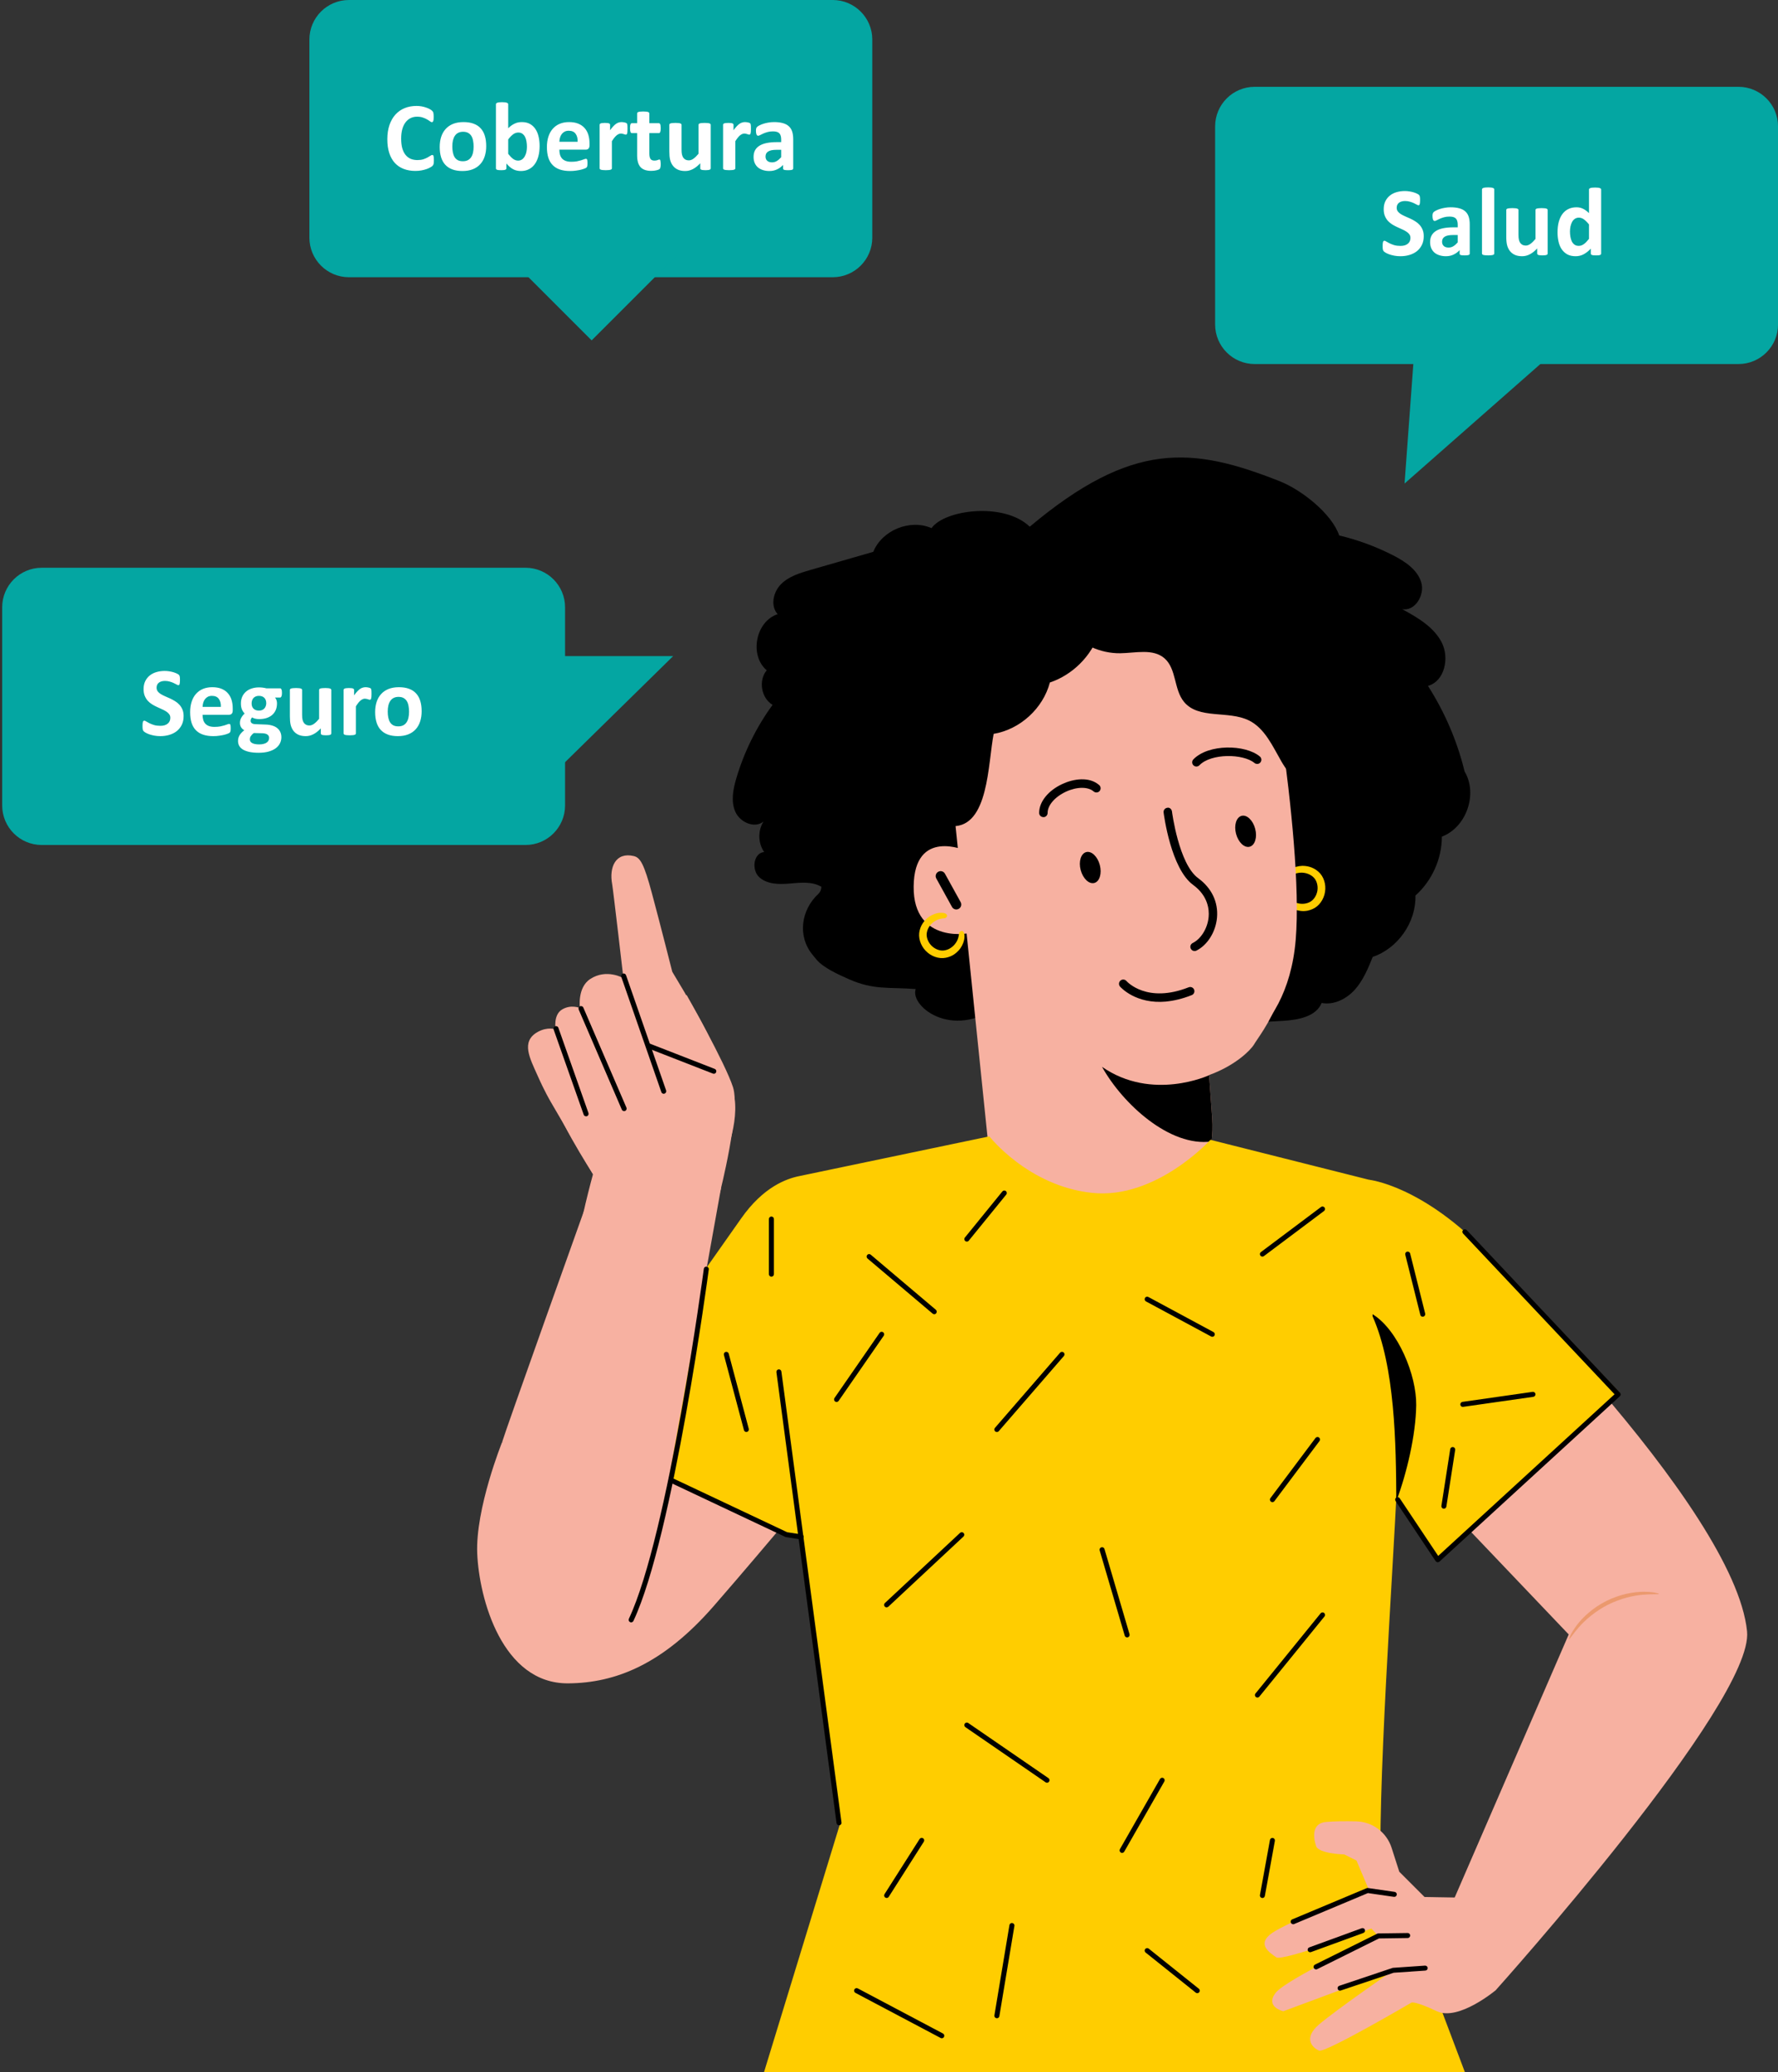 <svg width="357" height="416" viewBox="0 0 357 416" fill="none" xmlns="http://www.w3.org/2000/svg">
<rect x="0" y="0" width="357" height="416" fill="#333333" stroke="none"/>
<path d="M206.777 105.757C201.577 100.738 189.646 102.327 187.041 106.029C182.735 104.138 177.102 106.441 175.341 110.787C171.157 111.994 166.972 113.201 162.777 114.408C160.634 115.022 158.391 115.706 156.822 117.275C155.242 118.855 154.649 121.641 156.138 123.301C151.722 124.76 150.404 131.56 153.945 134.568C152.235 136.62 152.838 140.141 155.122 141.509C151.882 145.955 149.408 150.965 147.849 156.236C147.195 158.449 146.712 160.894 147.657 162.996C148.593 165.098 151.53 166.396 153.301 164.927C152.144 166.758 152.194 169.273 153.432 171.054C151.279 171.245 150.856 174.625 152.436 176.093C154.025 177.562 156.439 177.572 158.592 177.381C160.745 177.19 163.069 176.928 164.93 178.035C164.889 178.689 164.668 179.121 164.316 179.453C160.815 182.703 160.101 187.964 163.129 191.656C163.411 191.998 163.672 192.319 163.904 192.601C165.272 194.291 168.471 195.71 170.452 196.585C175.492 198.808 178.369 198.134 183.862 198.566C182.604 202.178 191.96 209.37 201.566 201.061C222.108 205.155 236.785 206.262 257.689 204.944C260.666 204.753 264.227 204.119 265.374 201.353C267.829 201.836 270.374 200.538 272.044 198.677C273.713 196.806 274.689 194.432 275.625 192.108C280.695 190.388 284.346 185.147 284.205 179.785C287.525 176.828 289.507 172.412 289.507 167.965C294.426 166.104 296.77 159.415 294.074 154.888C292.595 148.802 290.09 142.978 286.72 137.706C290.09 136.741 291.076 132.053 289.457 128.934C287.837 125.826 284.598 123.965 281.52 122.285C284.115 122.798 286.137 119.438 285.362 116.903C284.588 114.368 282.153 112.749 279.799 111.531C276.349 109.751 272.677 108.403 268.895 107.498C267.386 103.081 261.3 98.333 256.954 96.613C239.431 89.692 227.389 88.435 206.777 105.727" fill="black"/>
<path d="M258.151 180.328C258.151 180.328 258.202 180.61 258.514 181.002C258.815 181.395 259.389 181.878 260.234 182.189C261.069 182.481 262.225 182.592 263.352 182.089C264.489 181.606 265.374 180.379 265.585 179.001C265.807 177.622 265.354 176.194 264.418 175.379C263.503 174.544 262.376 174.303 261.481 174.313C260.576 174.343 259.882 174.635 259.479 174.906C259.067 175.178 258.906 175.419 258.926 175.439C258.976 175.55 259.801 174.695 261.481 174.745C262.286 174.776 263.272 175.057 264.036 175.781C264.801 176.486 265.173 177.703 264.992 178.91C264.801 180.117 264.066 181.153 263.121 181.586C262.175 182.049 261.149 181.998 260.375 181.777C258.765 181.304 258.252 180.238 258.161 180.318L258.151 180.328Z" fill="#FFCD00"/>
<path d="M262.638 182.812C261.551 183.043 260.606 182.812 260.073 182.631C259.278 182.339 258.574 181.846 258.131 181.283C257.93 181.031 257.608 180.548 257.678 180.216L257.729 179.995L257.94 179.834H258.161C258.393 179.834 258.523 179.975 258.664 180.146C258.916 180.428 259.439 181.011 260.485 181.313C260.877 181.424 261.893 181.625 262.899 181.142C263.714 180.77 264.348 179.854 264.519 178.818C264.68 177.782 264.368 176.716 263.714 176.112C262.909 175.338 261.873 175.217 261.461 175.197C260.384 175.167 259.7 175.559 259.378 175.74C259.197 175.841 259.026 175.941 258.805 175.881L258.604 175.82L258.543 175.71L258.433 175.609L258.453 175.378C258.483 175.036 258.946 174.684 259.207 174.503C259.791 174.1 260.616 173.859 261.461 173.829C262.185 173.819 263.553 173.949 264.73 175.016C265.776 175.931 266.299 177.52 266.048 179.07C265.806 180.609 264.821 181.967 263.533 182.51C263.231 182.641 262.929 182.741 262.638 182.802V182.812Z" fill="#FFCD00"/>
<path d="M257.307 147.33C255.577 134.866 246.131 120.129 233.747 122.382L195.531 135.158C191.769 135.842 189.164 139.293 189.526 143.095L198.298 228.46C199.565 240.823 210.58 249.857 222.954 248.68C235.196 247.523 244.27 236.8 243.395 224.537C242.962 218.441 242.61 213.592 242.62 213.622C242.62 213.622 258.413 209.77 260.164 188.645C261.029 178.142 259.228 161.162 257.307 147.32V147.33Z" fill="#F7B1A1"/>
<path d="M194.123 170.852C193.831 170.711 183.57 166.174 183.45 177.974C183.329 189.774 195.209 187.46 195.229 187.118C195.249 186.776 194.123 170.842 194.123 170.842V170.852Z" fill="#F7B1A1"/>
<path d="M193.086 187.412C193.086 187.412 193.207 187.674 193.176 188.167C193.146 188.66 192.965 189.384 192.442 190.128C191.919 190.843 191.044 191.597 189.827 191.828C188.609 192.08 187.191 191.577 186.235 190.571C185.27 189.565 184.827 188.126 185.129 186.929C185.411 185.722 186.195 184.877 186.929 184.384C187.694 183.891 188.418 183.741 188.911 183.73C189.404 183.73 189.666 183.821 189.666 183.851C189.686 183.972 188.519 183.741 187.171 184.736C186.527 185.219 185.873 186.014 185.662 187.05C185.431 188.066 185.823 189.283 186.658 190.159C187.503 191.034 188.69 191.466 189.726 191.285C190.762 191.124 191.587 190.501 192.1 189.877C193.146 188.569 192.965 187.402 193.086 187.422V187.412Z" fill="#FFCD00"/>
<path d="M190.823 192.007C191.849 191.575 192.493 190.85 192.825 190.398C193.308 189.704 193.609 188.899 193.65 188.185C193.67 187.863 193.66 187.289 193.408 187.058L193.237 186.907H192.966L192.785 187.028C192.593 187.169 192.573 187.35 192.543 187.571C192.493 187.943 192.402 188.718 191.718 189.563C191.467 189.875 190.732 190.629 189.646 190.8C188.761 190.961 187.725 190.569 186.99 189.814C186.266 189.05 185.914 188.004 186.115 187.139C186.336 186.042 187.121 185.348 187.443 185.106C188.318 184.463 189.093 184.402 189.465 184.372C189.676 184.352 189.877 184.342 190.018 184.151L190.149 183.99L190.129 183.859L190.159 183.718L190.008 183.537C189.787 183.276 189.213 183.245 188.892 183.256C188.177 183.256 187.373 183.527 186.658 183.98C186.055 184.382 185.009 185.267 184.646 186.817C184.314 188.165 184.787 189.774 185.874 190.891C186.95 192.017 188.529 192.561 189.908 192.279C190.229 192.219 190.531 192.128 190.803 192.007H190.823Z" fill="#FFCD00"/>
<path d="M251.995 209.361C252.609 208.415 253.544 207.128 254.54 205.367C254.55 205.347 254.571 205.317 254.581 205.297C256.542 201.816 258.735 196.535 259.208 188.558C259.952 175.983 254.802 162.061 252.488 154.607L250.657 149.708C250.657 149.708 246.774 145.885 218.809 153.802C198.237 160.451 224.231 162.866 224.231 162.866C224.231 162.866 212.31 193.054 212.341 183.196C212.341 183.196 201.335 168.046 208.317 193.064C211.304 205.136 201.919 199.523 201.919 199.523C201.919 199.523 208.518 211.825 225.639 216.161C240.417 220.376 250.144 212.338 251.804 209.673" fill="#F7B1A1"/>
<path d="M191.588 182.491C191.87 182.622 192.202 182.622 192.493 182.461C192.976 182.2 193.147 181.596 192.886 181.113L189.737 175.41C189.475 174.927 188.872 174.746 188.389 175.017C187.906 175.279 187.735 175.882 187.997 176.365L191.145 182.069C191.246 182.26 191.407 182.401 191.588 182.491Z" fill="black"/>
<path d="M248.183 167.393C248.635 169.103 249.853 170.27 250.919 169.989C251.975 169.707 252.478 168.097 252.025 166.387C251.573 164.677 250.356 163.51 249.289 163.792C248.233 164.074 247.73 165.683 248.183 167.393Z" fill="black"/>
<path d="M216.988 174.671C217.441 176.381 218.658 177.548 219.724 177.266C220.78 176.984 221.283 175.375 220.831 173.665C220.378 171.955 219.161 170.788 218.094 171.069C217.038 171.351 216.535 172.96 216.988 174.671Z" fill="black"/>
<path d="M252.497 153.361C252.276 153.381 252.055 153.321 251.874 153.17C249.6 151.289 243.172 151.208 240.828 153.633C240.506 153.965 239.963 153.975 239.631 153.653C239.289 153.321 239.289 152.788 239.611 152.456C242.629 149.327 250.033 149.428 252.96 151.872C253.322 152.174 253.372 152.707 253.071 153.069C252.92 153.251 252.709 153.351 252.497 153.371V153.361Z" fill="black"/>
<path d="M209.573 164.045C209.573 164.045 209.523 164.045 209.503 164.045C209.03 164.045 208.648 163.673 208.648 163.2C208.638 160.977 210.469 158.704 213.326 157.386C215.569 156.35 218.687 155.867 220.699 157.607C221.051 157.909 221.092 158.452 220.79 158.804C220.488 159.156 219.945 159.197 219.593 158.895C218.456 157.909 216.223 157.929 214.04 158.935C211.827 159.961 210.338 161.671 210.348 163.2C210.348 163.643 210.016 164.015 209.573 164.055V164.045Z" fill="black"/>
<path d="M239.933 190.931C239.591 190.961 239.259 190.79 239.098 190.458C238.887 190.035 239.058 189.532 239.481 189.321C241.171 188.486 242.488 186.323 242.68 184.07C242.81 182.622 242.569 179.855 239.571 177.662C235.095 174.393 233.696 163.569 233.636 163.116C233.576 162.653 233.908 162.231 234.37 162.171C234.823 162.05 235.256 162.442 235.316 162.905C235.326 163.005 236.684 173.447 240.567 176.294C243.283 178.286 244.631 181.092 244.359 184.221C244.108 187.078 242.448 189.744 240.215 190.85C240.124 190.901 240.014 190.921 239.913 190.931H239.933Z" fill="black"/>
<path d="M234.139 201.078C228.073 201.631 225.045 198.241 224.885 198.06C224.583 197.708 224.623 197.165 224.975 196.863C225.327 196.551 225.86 196.592 226.172 196.944C226.333 197.125 230.317 201.501 238.666 198.211C239.099 198.04 239.592 198.251 239.763 198.684C239.934 199.116 239.722 199.609 239.29 199.78C237.378 200.535 235.658 200.927 234.139 201.068V201.078Z" fill="black"/>
<path d="M243.394 224.551C243.143 220.98 242.911 217.851 242.771 215.86C242.771 215.86 231.363 221.181 221.273 214.18C225.428 221.634 234.904 230.325 243.254 229.158C243.455 227.659 243.505 226.11 243.394 224.541V224.551Z" fill="black"/>
<path d="M265.707 149.445C265.294 146.397 264.107 143.349 261.844 141.257C260.606 140.11 259.077 139.285 257.961 138.018C255.547 135.281 255.567 131.247 254.37 127.807C252.83 123.371 249.018 119.79 244.481 118.532C240.709 117.486 236.564 117.969 232.983 116.4C230.337 115.233 228.225 113.03 225.519 112.024C220.248 110.062 214.514 113.12 209.896 116.349C209.222 120.252 211.888 123.381 214.453 126.399C217.019 129.407 220.962 131.197 224.925 131.147C227.993 131.107 231.514 130.151 233.828 132.173C236.252 134.306 235.679 138.41 237.731 140.905C240.658 144.466 246.604 142.595 250.748 144.627C253.947 146.196 255.506 149.777 257.287 152.865C259.067 155.954 261.985 159.092 265.526 158.67C265.827 155.602 266.119 152.503 265.707 149.455V149.445Z" fill="black"/>
<path d="M220.659 127.212C212.008 124.899 202.904 124.285 194.022 125.412C191.376 125.744 188.579 126.317 186.648 128.168C184.958 129.798 184.204 132.152 183.66 134.435C181.95 141.587 182.634 151.033 183.701 158.306L191.265 165.871C198.528 165.972 198.347 153.347 199.514 147.331C204.826 146.436 209.433 142.221 210.801 137.02C215.348 135.491 219.1 131.759 220.659 127.222V127.212Z" fill="black"/>
<path d="M268.663 237.648L280.544 291.99L314.977 328.134L290.774 383.964L300.391 399.476C300.391 399.476 352.208 341.754 350.789 327.52C348.305 302.693 295.774 250.706 283.954 240.938C279.98 237.648 268.653 237.648 268.653 237.648H268.663Z" fill="#F7B1A1"/>
<path d="M333.075 319.989C333.054 320.13 331.857 319.989 329.956 320.15C328.055 320.301 325.46 320.864 322.864 322.162C320.279 323.48 318.277 325.24 317.03 326.669C315.772 328.107 315.169 329.143 315.048 329.073C314.967 329.033 315.4 327.886 316.587 326.296C317.764 324.717 319.796 322.796 322.502 321.428C325.208 320.07 327.964 319.577 329.936 319.567C331.908 319.557 333.095 319.899 333.075 319.979V319.989Z" fill="#EB996E"/>
<path d="M270.052 246.051C270.052 246.051 280.292 276.33 280.584 293.331C280.725 301.288 277.164 347.038 277.164 371.071L294.124 415.986H153.412L168.823 365.638L156.158 274.63L174.688 252.861L270.052 246.051Z" fill="#FFCD00"/>
<path d="M278.974 248.226C278.974 248.226 275.876 236.848 274.87 236.848L243.042 228.831C243.042 228.831 232.147 240.832 219.301 239.484C206.455 238.136 198.649 228.137 198.649 228.137L160.533 236.104C157.958 236.617 153.27 238.247 148.794 244.644C143.794 251.797 117.458 288.997 117.458 288.997L158.3 308.563L280.594 289.208L278.994 248.226H278.974Z" fill="#FFCD00"/>
<path d="M274.87 236.848C274.87 236.848 285.714 237.954 299.043 252.038C305.964 259.341 325.117 279.52 325.117 279.52L288.872 313.391L274.88 291.803L275.161 254.723L274.88 236.858L274.87 236.848Z" fill="#FFCD00"/>
<path d="M116.613 247.922C115.889 247.338 119.068 235.73 119.068 235.73C119.068 235.73 110.658 222.702 110.437 218.498C110.215 214.293 113.756 205.682 113.756 205.682L137.889 199.797C137.889 199.797 145.645 213.458 147.184 218.286C148.733 223.115 144.528 239.512 144.528 239.512L140.444 247.922C140.444 247.922 128.121 257.166 116.623 247.922H116.613Z" fill="#F7B1A1"/>
<path d="M110.477 221.014C110.477 221.014 109.431 219.294 107.932 215.924C106.403 212.483 104.532 209.114 107.932 207.192C109.934 206.065 111.563 206.649 111.563 206.649C111.563 206.649 111.04 203.752 112.861 202.665C114.682 201.579 116.442 202.374 116.442 202.374C116.442 202.374 115.869 198.289 118.494 196.559C121.784 194.386 125.174 196.378 125.174 196.378C125.174 196.378 123.102 178.502 122.921 177.557C122.257 174.086 123.615 171.008 127.256 171.863C128.594 172.175 129.328 173.513 130.898 179.337C132.467 185.162 134.982 195.091 134.982 195.091C134.982 195.091 139.217 202.082 141.219 205.874C143.221 209.667 147.174 218.298 147.506 220.581C148.361 226.496 144.71 234.323 144.71 234.323L119.058 235.731C119.058 235.731 111.453 222.704 110.467 221.014H110.477Z" fill="#F7B1A1"/>
<path d="M117.831 241.482C117.831 241.482 101.464 287.263 100.82 289.516L133.685 300.27L144.791 238.414L117.831 241.482Z" fill="#F7B1A1"/>
<path d="M100.82 289.516C100.82 289.516 95.438 302.865 95.821 311.898C96.203 320.932 100.82 338.033 114.059 337.952C123.575 337.892 133.101 334.13 143.282 322.461C148.935 315.982 156.077 307.502 156.077 307.502L125.939 293.067L100.82 289.516Z" fill="#F7B1A1"/>
<path d="M264.247 370.556C264.247 370.556 262.567 366.13 266.249 365.778C267.808 365.627 270.122 365.617 272.265 365.657C275.544 365.707 278.421 367.85 279.417 370.968L280.956 375.767L286.036 380.847L297.233 381.038L300.411 399.487C300.411 399.487 292.867 405.845 288.491 403.772C284.115 401.69 283.411 402.042 283.411 402.042C283.411 402.042 266.068 412.202 264.851 411.679C263.624 411.156 261.521 409.285 264.851 406.428C268.181 403.571 279.739 395.574 279.739 395.574L257.668 403.783C257.668 403.783 253.987 402.927 256.089 400.131C258.192 397.324 276.751 388.683 276.751 388.683L275.353 387.174C275.353 387.174 257.487 393.834 256.26 392.958C255.033 392.083 252.156 390.333 255.435 388.06C258.715 385.786 274.82 379.308 274.82 379.308L272.365 373.523L269.911 372.296C269.911 372.296 264.75 372.186 264.237 370.586L264.247 370.556Z" fill="#F7B1A1"/>
<path d="M275.595 263.84V264.252C280.122 274.463 280.303 289.854 280.363 301.382C282.465 295.759 284.276 288.103 284.357 282.098C284.437 276.092 280.705 266.988 275.595 263.84Z" fill="black"/>
<path d="M168.47 366.451C168.219 366.451 168.007 366.27 167.967 366.018L155.896 275.483C155.856 275.211 156.057 274.949 156.328 274.919C156.61 274.879 156.851 275.08 156.892 275.352L168.963 365.887C169.003 366.159 168.802 366.421 168.531 366.451C168.51 366.451 168.49 366.451 168.46 366.451H168.47Z" fill="black"/>
<path d="M288.681 313.635C288.681 313.635 288.641 313.635 288.621 313.635C288.47 313.615 288.349 313.534 288.259 313.414L280.211 301.342C280.06 301.111 280.121 300.799 280.352 300.648C280.583 300.497 280.895 300.558 281.046 300.789L288.772 312.367L324.181 279.915L293.761 247.644C293.57 247.443 293.58 247.121 293.781 246.93C293.983 246.739 294.305 246.749 294.496 246.95L325.268 279.594C325.358 279.694 325.409 279.825 325.409 279.956C325.409 280.086 325.348 280.217 325.248 280.308L289.033 313.504C288.943 313.585 288.822 313.635 288.691 313.635H288.681Z" fill="black"/>
<path d="M126.723 325.709C126.653 325.709 126.583 325.689 126.512 325.659C126.261 325.538 126.15 325.236 126.271 324.985C134.198 308.145 141.249 255.252 141.32 254.719C141.36 254.447 141.611 254.246 141.883 254.286C142.155 254.327 142.356 254.578 142.316 254.85C142.245 255.383 135.173 308.437 127.186 325.417C127.096 325.598 126.914 325.709 126.733 325.709H126.723Z" fill="black"/>
<path d="M160.876 309.058C160.876 309.058 160.825 309.058 160.795 309.058L157.828 308.595C157.828 308.595 157.737 308.575 157.687 308.555L134.711 297.71C134.459 297.59 134.349 297.288 134.469 297.037C134.59 296.785 134.892 296.674 135.143 296.795L158.049 307.609L160.946 308.052C161.218 308.092 161.409 308.353 161.369 308.625C161.328 308.877 161.117 309.048 160.876 309.048V309.058Z" fill="black"/>
<path d="M187.583 263.845C187.473 263.845 187.352 263.805 187.262 263.725L174.184 252.659C173.973 252.478 173.943 252.166 174.124 251.945C174.305 251.734 174.617 251.703 174.828 251.885L187.905 262.95C188.117 263.131 188.147 263.443 187.966 263.664C187.865 263.785 187.724 263.845 187.583 263.845Z" fill="black"/>
<path d="M200.158 287.492C200.037 287.492 199.926 287.452 199.826 287.371C199.615 287.19 199.594 286.869 199.775 286.657L212.853 271.568C213.034 271.357 213.356 271.337 213.567 271.518C213.778 271.699 213.798 272.021 213.617 272.232L200.54 287.321C200.439 287.432 200.299 287.492 200.158 287.492Z" fill="black"/>
<path d="M243.414 268.373C243.333 268.373 243.253 268.353 243.172 268.313L230.095 261.271C229.854 261.141 229.763 260.839 229.894 260.587C230.025 260.336 230.326 260.255 230.578 260.386L243.655 267.428C243.897 267.559 243.987 267.86 243.857 268.112C243.766 268.283 243.595 268.373 243.414 268.373Z" fill="black"/>
<path d="M255.485 301.571C255.384 301.571 255.274 301.541 255.183 301.471C254.962 301.3 254.912 300.988 255.083 300.766L264.136 288.695C264.307 288.474 264.619 288.423 264.84 288.594C265.062 288.765 265.112 289.077 264.941 289.299L255.887 301.37C255.787 301.501 255.636 301.571 255.485 301.571Z" fill="black"/>
<path d="M226.313 328.726C226.091 328.726 225.89 328.585 225.83 328.364L220.8 311.263C220.719 311.001 220.87 310.719 221.142 310.639C221.414 310.558 221.685 310.709 221.766 310.981L226.795 328.082C226.876 328.344 226.725 328.625 226.453 328.706C226.403 328.716 226.363 328.726 226.313 328.726Z" fill="black"/>
<path d="M178.027 322.701C177.896 322.701 177.755 322.651 177.655 322.54C177.464 322.339 177.474 322.017 177.675 321.826L192.764 307.743C192.965 307.552 193.287 307.562 193.478 307.763C193.67 307.964 193.66 308.286 193.458 308.477L178.369 322.56C178.268 322.651 178.148 322.691 178.027 322.691V322.701Z" fill="black"/>
<path d="M253.473 252.276C253.322 252.276 253.172 252.206 253.071 252.075C252.9 251.853 252.95 251.542 253.172 251.371L265.243 242.317C265.464 242.146 265.776 242.196 265.947 242.418C266.118 242.639 266.068 242.951 265.847 243.122L253.775 252.175C253.685 252.246 253.584 252.276 253.473 252.276Z" fill="black"/>
<path d="M285.664 264.35C285.442 264.35 285.231 264.199 285.181 263.967L282.163 251.896C282.092 251.624 282.263 251.353 282.525 251.282C282.797 251.222 283.068 251.383 283.139 251.644L286.157 263.716C286.227 263.987 286.056 264.259 285.794 264.329C285.754 264.329 285.714 264.339 285.674 264.339L285.664 264.35Z" fill="black"/>
<path d="M293.712 282.449C293.46 282.449 293.249 282.268 293.219 282.016C293.178 281.745 293.37 281.483 293.641 281.443L307.725 279.431C308.006 279.391 308.258 279.582 308.298 279.854C308.338 280.125 308.147 280.387 307.875 280.427L293.792 282.439C293.792 282.439 293.742 282.439 293.722 282.439L293.712 282.449Z" fill="black"/>
<path d="M289.919 302.886C289.919 302.886 289.869 302.886 289.838 302.886C289.567 302.846 289.376 302.585 289.416 302.313L291.186 290.936C291.227 290.664 291.478 290.473 291.76 290.513C292.031 290.553 292.223 290.815 292.182 291.087L290.412 302.464C290.372 302.715 290.16 302.886 289.919 302.886Z" fill="black"/>
<path d="M149.86 287.486C149.639 287.486 149.438 287.335 149.377 287.114L145.353 272.025C145.283 271.753 145.444 271.482 145.706 271.411C145.977 271.341 146.249 271.502 146.319 271.763L150.343 286.852C150.413 287.124 150.252 287.396 149.991 287.466C149.951 287.476 149.9 287.486 149.86 287.486Z" fill="black"/>
<path d="M167.968 281.46C167.867 281.46 167.766 281.43 167.686 281.37C167.455 281.209 167.404 280.897 167.555 280.666L176.609 267.588C176.77 267.357 177.082 267.297 177.313 267.458C177.544 267.619 177.595 267.93 177.444 268.162L168.39 281.239C168.29 281.38 168.139 281.46 167.978 281.46H167.968Z" fill="black"/>
<path d="M154.89 256.306C154.608 256.306 154.387 256.085 154.387 255.803V244.737C154.387 244.456 154.608 244.234 154.89 244.234C155.171 244.234 155.393 244.456 155.393 244.737V255.803C155.393 256.085 155.171 256.306 154.89 256.306Z" fill="black"/>
<path d="M194.123 249.263C194.012 249.263 193.901 249.222 193.811 249.152C193.599 248.981 193.559 248.659 193.74 248.448L201.265 239.193C201.436 238.982 201.758 238.942 201.969 239.123C202.18 239.294 202.22 239.616 202.039 239.827L194.515 249.082C194.414 249.202 194.273 249.263 194.123 249.263Z" fill="black"/>
<path d="M210.218 357.902C210.117 357.902 210.017 357.871 209.936 357.811L193.841 346.746C193.609 346.585 193.549 346.273 193.71 346.041C193.871 345.81 194.183 345.75 194.414 345.911L210.509 356.976C210.741 357.137 210.801 357.449 210.64 357.68C210.54 357.821 210.389 357.902 210.228 357.902H210.218Z" fill="black"/>
<path d="M252.468 340.802C252.357 340.802 252.246 340.762 252.156 340.692C251.945 340.521 251.904 340.199 252.086 339.988L265.163 323.892C265.334 323.681 265.656 323.641 265.867 323.822C266.078 323.993 266.119 324.315 265.938 324.526L252.86 340.621C252.76 340.742 252.619 340.802 252.468 340.802Z" fill="black"/>
<path d="M225.307 371.994C225.226 371.994 225.136 371.973 225.055 371.923C224.814 371.782 224.733 371.481 224.864 371.239L232.912 357.156C233.053 356.914 233.354 356.834 233.596 356.965C233.837 357.105 233.918 357.407 233.787 357.649L225.739 371.732C225.649 371.893 225.478 371.984 225.307 371.984V371.994Z" fill="black"/>
<path d="M178.027 381.039C177.937 381.039 177.846 381.009 177.756 380.959C177.524 380.808 177.454 380.496 177.605 380.265L184.646 369.199C184.797 368.968 185.109 368.898 185.34 369.048C185.572 369.199 185.642 369.511 185.491 369.743L178.45 380.808C178.349 380.959 178.188 381.039 178.027 381.039Z" fill="black"/>
<path d="M200.158 405.177C200.158 405.177 200.107 405.177 200.077 405.177C199.806 405.137 199.614 404.876 199.665 404.594L202.683 386.487C202.723 386.215 202.984 386.024 203.266 386.074C203.538 386.115 203.729 386.376 203.679 386.658L200.661 404.765C200.62 405.017 200.409 405.188 200.168 405.188L200.158 405.177Z" fill="black"/>
<path d="M189.092 409.204C189.011 409.204 188.931 409.183 188.86 409.143L171.759 400.09C171.518 399.959 171.417 399.657 171.548 399.406C171.679 399.164 171.98 399.064 172.232 399.194L189.333 408.248C189.575 408.379 189.675 408.681 189.544 408.932C189.454 409.103 189.283 409.204 189.102 409.204H189.092Z" fill="black"/>
<path d="M253.474 381.04C253.474 381.04 253.414 381.04 253.383 381.04C253.112 380.99 252.931 380.728 252.981 380.457L254.993 369.391C255.043 369.12 255.305 368.939 255.576 368.989C255.848 369.039 256.029 369.301 255.979 369.572L253.967 380.638C253.927 380.879 253.715 381.05 253.474 381.05V381.04Z" fill="black"/>
<path d="M240.396 400.151C240.285 400.151 240.174 400.111 240.084 400.04L230.024 391.993C229.803 391.822 229.773 391.5 229.944 391.289C230.115 391.077 230.437 391.037 230.648 391.208L240.707 399.256C240.929 399.427 240.959 399.749 240.788 399.96C240.687 400.081 240.547 400.151 240.396 400.151Z" fill="black"/>
<path d="M133.263 219.588C133.051 219.588 132.86 219.457 132.79 219.246L124.742 196.109C124.652 195.847 124.793 195.555 125.054 195.465C125.316 195.374 125.607 195.515 125.698 195.777L133.746 218.914C133.836 219.175 133.695 219.467 133.434 219.558C133.383 219.578 133.323 219.588 133.273 219.588H133.263Z" fill="black"/>
<path d="M125.315 223.068C125.124 223.068 124.933 222.957 124.853 222.766L116.201 202.687C116.091 202.436 116.201 202.134 116.463 202.023C116.714 201.912 117.016 202.023 117.127 202.285L125.778 222.364C125.889 222.615 125.778 222.917 125.516 223.027C125.456 223.058 125.386 223.068 125.315 223.068Z" fill="black"/>
<path d="M117.67 224.109C117.459 224.109 117.267 223.979 117.197 223.777L111.161 206.676C111.071 206.415 111.202 206.123 111.473 206.032C111.735 205.942 112.026 206.073 112.117 206.344L118.153 223.445C118.243 223.707 118.112 223.999 117.841 224.089C117.78 224.109 117.73 224.119 117.67 224.119V224.109Z" fill="black"/>
<path d="M143.322 215.563C143.262 215.563 143.201 215.553 143.141 215.533L130.184 210.483C129.923 210.382 129.802 210.091 129.902 209.829C130.003 209.567 130.295 209.437 130.556 209.547L143.513 214.597C143.775 214.698 143.895 214.99 143.795 215.251C143.714 215.452 143.523 215.573 143.322 215.573V215.563Z" fill="black"/>
<path d="M259.65 386.304C259.449 386.304 259.268 386.184 259.188 385.992C259.077 385.741 259.198 385.439 259.459 385.339L274.408 379.071C274.488 379.031 274.579 379.021 274.669 379.041L280.031 379.816C280.302 379.856 280.494 380.108 280.453 380.389C280.413 380.661 280.162 380.852 279.88 380.812L274.659 380.057L259.841 386.274C259.781 386.304 259.711 386.314 259.65 386.314V386.304Z" fill="black"/>
<path d="M263.06 391.933C262.858 391.933 262.657 391.802 262.587 391.601C262.496 391.34 262.627 391.048 262.888 390.957L273.411 387.115C273.672 387.024 273.964 387.155 274.055 387.416C274.145 387.678 274.014 387.97 273.753 388.06L263.231 391.903C263.17 391.923 263.12 391.933 263.06 391.933Z" fill="black"/>
<path d="M264.247 395.377C264.066 395.377 263.885 395.277 263.795 395.096C263.674 394.844 263.774 394.542 264.026 394.422L276.53 388.205C276.6 388.175 276.671 388.155 276.751 388.155L282.646 388.074C282.918 388.074 283.149 388.296 283.149 388.567C283.149 388.849 282.928 389.07 282.656 389.08L276.882 389.161L264.479 395.327C264.408 395.367 264.328 395.377 264.257 395.377H264.247Z" fill="black"/>
<path d="M269.066 399.651C268.854 399.651 268.663 399.52 268.593 399.309C268.502 399.048 268.643 398.766 268.905 398.675L279.568 395.094C279.568 395.094 279.648 395.074 279.689 395.064L286.127 394.621C286.408 394.611 286.64 394.813 286.66 395.084C286.68 395.366 286.469 395.597 286.197 395.617L279.829 396.05L269.227 399.611C269.176 399.631 269.116 399.641 269.066 399.641V399.651Z" fill="black"/>
<g clip-path="url(#clip0_4754_61582)">
<path d="M105.518 113.984H8.379C3.993 113.984 0.438 117.54 0.438 121.925V161.699C0.438 166.085 3.993 169.64 8.379 169.64H105.518C109.904 169.64 113.459 166.085 113.459 161.699V121.925C113.459 117.54 109.904 113.984 105.518 113.984Z" fill="#04A6A2"/>
<path d="M135.159 131.723H110.403V156.017L135.159 131.723Z" fill="#04A6A2"/>
<path d="M36.867 143.773C36.867 144.438 36.743 145.02 36.496 145.521C36.249 146.023 35.913 146.443 35.49 146.781C35.067 147.113 34.572 147.364 34.006 147.533C33.44 147.702 32.834 147.787 32.19 147.787C31.753 147.787 31.346 147.751 30.969 147.68C30.598 147.608 30.269 147.523 29.982 147.426C29.696 147.322 29.455 147.214 29.26 147.104C29.071 146.993 28.934 146.895 28.85 146.811C28.765 146.726 28.703 146.605 28.664 146.449C28.631 146.286 28.615 146.055 28.615 145.756C28.615 145.554 28.622 145.385 28.635 145.248C28.648 145.111 28.667 145.001 28.693 144.916C28.726 144.831 28.765 144.773 28.811 144.74C28.863 144.701 28.921 144.682 28.986 144.682C29.078 144.682 29.204 144.737 29.367 144.848C29.537 144.952 29.751 145.069 30.012 145.199C30.272 145.329 30.581 145.45 30.939 145.561C31.304 145.665 31.724 145.717 32.199 145.717C32.512 145.717 32.792 145.681 33.039 145.609C33.286 145.531 33.495 145.424 33.664 145.287C33.84 145.15 33.973 144.981 34.065 144.779C34.156 144.577 34.201 144.353 34.201 144.105C34.201 143.819 34.123 143.575 33.967 143.373C33.81 143.165 33.605 142.982 33.352 142.826C33.104 142.663 32.821 142.514 32.502 142.377C32.183 142.234 31.854 142.084 31.516 141.928C31.177 141.771 30.848 141.596 30.529 141.4C30.21 141.199 29.924 140.961 29.67 140.688C29.422 140.408 29.221 140.079 29.064 139.701C28.908 139.324 28.83 138.871 28.83 138.344C28.83 137.738 28.941 137.208 29.162 136.752C29.39 136.29 29.693 135.909 30.07 135.609C30.454 135.303 30.904 135.076 31.418 134.926C31.939 134.776 32.489 134.701 33.068 134.701C33.368 134.701 33.667 134.724 33.967 134.77C34.266 134.815 34.546 134.877 34.807 134.955C35.067 135.033 35.298 135.121 35.5 135.219C35.702 135.316 35.835 135.398 35.9 135.463C35.965 135.528 36.008 135.583 36.027 135.629C36.053 135.674 36.073 135.736 36.086 135.814C36.105 135.886 36.118 135.98 36.125 136.098C36.132 136.208 36.135 136.348 36.135 136.518C36.135 136.706 36.128 136.866 36.115 136.996C36.109 137.126 36.092 137.234 36.066 137.318C36.047 137.403 36.014 137.465 35.969 137.504C35.93 137.543 35.874 137.562 35.803 137.562C35.731 137.562 35.617 137.517 35.461 137.426C35.305 137.335 35.113 137.237 34.885 137.133C34.657 137.022 34.393 136.924 34.094 136.84C33.794 136.749 33.465 136.703 33.107 136.703C32.828 136.703 32.583 136.739 32.375 136.811C32.167 136.876 31.991 136.97 31.848 137.094C31.711 137.211 31.607 137.354 31.535 137.523C31.47 137.693 31.438 137.872 31.438 138.061C31.438 138.34 31.512 138.585 31.662 138.793C31.818 138.995 32.023 139.177 32.277 139.34C32.538 139.496 32.831 139.646 33.156 139.789C33.482 139.926 33.814 140.072 34.152 140.229C34.491 140.385 34.823 140.564 35.148 140.766C35.474 140.961 35.764 141.199 36.018 141.479C36.272 141.752 36.477 142.077 36.633 142.455C36.789 142.826 36.867 143.266 36.867 143.773ZM46.73 142.621C46.73 142.921 46.662 143.142 46.525 143.285C46.395 143.428 46.213 143.5 45.978 143.5H40.676C40.676 143.871 40.718 144.21 40.803 144.516C40.894 144.815 41.034 145.072 41.223 145.287C41.418 145.495 41.665 145.655 41.965 145.766C42.271 145.876 42.635 145.932 43.059 145.932C43.488 145.932 43.866 145.902 44.191 145.844C44.517 145.779 44.797 145.71 45.031 145.639C45.272 145.561 45.471 145.492 45.627 145.434C45.783 145.368 45.91 145.336 46.008 145.336C46.066 145.336 46.115 145.349 46.154 145.375C46.193 145.395 46.226 145.434 46.252 145.492C46.278 145.551 46.294 145.635 46.301 145.746C46.314 145.85 46.32 145.984 46.32 146.146C46.32 146.29 46.317 146.413 46.31 146.518C46.304 146.615 46.294 146.7 46.281 146.771C46.268 146.843 46.249 146.905 46.223 146.957C46.197 147.003 46.161 147.048 46.115 147.094C46.076 147.139 45.962 147.201 45.773 147.279C45.585 147.357 45.344 147.436 45.051 147.514C44.758 147.585 44.422 147.647 44.045 147.699C43.667 147.758 43.264 147.787 42.834 147.787C42.059 147.787 41.379 147.689 40.793 147.494C40.214 147.299 39.728 147.003 39.338 146.605C38.947 146.208 38.654 145.707 38.459 145.102C38.27 144.496 38.176 143.786 38.176 142.973C38.176 142.198 38.277 141.501 38.478 140.883C38.68 140.258 38.973 139.73 39.357 139.301C39.742 138.865 40.207 138.533 40.754 138.305C41.307 138.077 41.929 137.963 42.619 137.963C43.348 137.963 43.97 138.07 44.484 138.285C45.005 138.5 45.432 138.799 45.764 139.184C46.096 139.561 46.34 140.01 46.496 140.531C46.652 141.052 46.73 141.618 46.73 142.23V142.621ZM44.348 141.918C44.367 141.228 44.227 140.688 43.928 140.297C43.635 139.9 43.179 139.701 42.56 139.701C42.248 139.701 41.975 139.76 41.74 139.877C41.512 139.994 41.32 140.154 41.164 140.355C41.014 140.551 40.897 140.785 40.812 141.059C40.734 141.326 40.689 141.612 40.676 141.918H44.348ZM56.613 139.125C56.613 139.438 56.578 139.669 56.506 139.818C56.434 139.968 56.346 140.043 56.242 140.043H55.217C55.36 140.199 55.461 140.378 55.52 140.58C55.585 140.775 55.617 140.98 55.617 141.195C55.617 141.703 55.533 142.156 55.363 142.553C55.194 142.943 54.95 143.275 54.631 143.549C54.318 143.816 53.938 144.021 53.488 144.164C53.046 144.301 52.551 144.369 52.004 144.369C51.724 144.369 51.457 144.337 51.203 144.271C50.949 144.2 50.754 144.118 50.617 144.027C50.539 144.112 50.467 144.213 50.402 144.33C50.344 144.447 50.315 144.577 50.315 144.721C50.315 144.91 50.396 145.066 50.559 145.189C50.728 145.307 50.962 145.372 51.262 145.385L53.381 145.463C53.876 145.482 54.315 145.554 54.699 145.678C55.09 145.795 55.415 145.964 55.676 146.186C55.943 146.4 56.145 146.661 56.281 146.967C56.425 147.273 56.496 147.621 56.496 148.012C56.496 148.441 56.402 148.845 56.213 149.223C56.024 149.607 55.741 149.939 55.363 150.219C54.986 150.499 54.51 150.72 53.938 150.883C53.371 151.046 52.707 151.127 51.945 151.127C51.203 151.127 50.568 151.068 50.041 150.951C49.52 150.834 49.09 150.671 48.752 150.463C48.42 150.255 48.176 150.004 48.02 149.711C47.87 149.424 47.795 149.109 47.795 148.764C47.795 148.549 47.821 148.344 47.873 148.148C47.932 147.953 48.013 147.764 48.117 147.582C48.228 147.406 48.361 147.237 48.518 147.074C48.674 146.911 48.853 146.755 49.055 146.605C48.775 146.456 48.557 146.254 48.4 146C48.251 145.74 48.176 145.456 48.176 145.15C48.176 144.766 48.264 144.418 48.44 144.105C48.615 143.786 48.843 143.5 49.123 143.246C48.895 143.018 48.713 142.745 48.576 142.426C48.44 142.107 48.371 141.71 48.371 141.234C48.371 140.727 48.459 140.274 48.635 139.877C48.817 139.473 49.068 139.135 49.387 138.861C49.706 138.581 50.087 138.37 50.529 138.227C50.972 138.077 51.46 138.002 51.994 138.002C52.268 138.002 52.528 138.018 52.775 138.051C53.029 138.083 53.264 138.129 53.478 138.188H56.242C56.353 138.188 56.441 138.259 56.506 138.402C56.578 138.546 56.613 138.786 56.613 139.125ZM53.459 141.186C53.459 140.717 53.329 140.352 53.068 140.092C52.808 139.831 52.44 139.701 51.965 139.701C51.724 139.701 51.512 139.743 51.33 139.828C51.148 139.906 50.995 140.017 50.871 140.16C50.754 140.297 50.666 140.46 50.607 140.648C50.549 140.831 50.52 141.023 50.52 141.225C50.52 141.667 50.65 142.019 50.91 142.279C51.171 142.533 51.532 142.66 51.994 142.66C52.242 142.66 52.456 142.621 52.639 142.543C52.821 142.465 52.971 142.357 53.088 142.221C53.212 142.084 53.303 141.928 53.361 141.752C53.426 141.57 53.459 141.381 53.459 141.186ZM54.035 148.139C54.035 147.846 53.918 147.621 53.684 147.465C53.449 147.309 53.127 147.224 52.717 147.211L50.969 147.162C50.8 147.286 50.663 147.406 50.559 147.523C50.461 147.634 50.38 147.742 50.315 147.846C50.256 147.95 50.217 148.051 50.197 148.148C50.178 148.246 50.168 148.347 50.168 148.451C50.168 148.777 50.331 149.024 50.656 149.193C50.988 149.363 51.454 149.447 52.053 149.447C52.424 149.447 52.736 149.408 52.99 149.33C53.244 149.258 53.449 149.161 53.605 149.037C53.762 148.913 53.872 148.773 53.938 148.617C54.003 148.467 54.035 148.308 54.035 148.139ZM66.516 147.23C66.516 147.296 66.499 147.354 66.467 147.406C66.434 147.452 66.376 147.491 66.291 147.523C66.213 147.556 66.106 147.579 65.969 147.592C65.838 147.611 65.672 147.621 65.471 147.621C65.256 147.621 65.08 147.611 64.943 147.592C64.813 147.579 64.709 147.556 64.631 147.523C64.553 147.491 64.497 147.452 64.465 147.406C64.432 147.354 64.416 147.296 64.416 147.23V146.225C63.934 146.745 63.443 147.136 62.941 147.396C62.447 147.657 61.932 147.787 61.398 147.787C60.8 147.787 60.295 147.689 59.885 147.494C59.481 147.299 59.152 147.032 58.898 146.693C58.651 146.355 58.472 145.964 58.361 145.521C58.257 145.072 58.205 144.516 58.205 143.852V138.52C58.205 138.454 58.221 138.399 58.254 138.354C58.293 138.301 58.358 138.259 58.449 138.227C58.547 138.194 58.674 138.171 58.83 138.158C58.993 138.139 59.191 138.129 59.426 138.129C59.667 138.129 59.865 138.139 60.022 138.158C60.178 138.171 60.301 138.194 60.393 138.227C60.49 138.259 60.559 138.301 60.598 138.354C60.637 138.399 60.656 138.454 60.656 138.52V143.441C60.656 143.897 60.685 144.245 60.744 144.486C60.803 144.727 60.891 144.936 61.008 145.111C61.132 145.281 61.285 145.414 61.467 145.512C61.656 145.603 61.874 145.648 62.121 145.648C62.434 145.648 62.746 145.535 63.059 145.307C63.378 145.079 63.716 144.747 64.074 144.311V138.52C64.074 138.454 64.091 138.399 64.123 138.354C64.162 138.301 64.227 138.259 64.318 138.227C64.416 138.194 64.543 138.171 64.699 138.158C64.856 138.139 65.054 138.129 65.295 138.129C65.536 138.129 65.734 138.139 65.891 138.158C66.047 138.171 66.171 138.194 66.262 138.227C66.353 138.259 66.418 138.301 66.457 138.354C66.496 138.399 66.516 138.454 66.516 138.52V147.23ZM74.592 139.33C74.592 139.564 74.585 139.757 74.572 139.906C74.559 140.056 74.54 140.173 74.514 140.258C74.488 140.342 74.452 140.401 74.406 140.434C74.367 140.466 74.315 140.482 74.25 140.482C74.198 140.482 74.139 140.473 74.074 140.453C74.009 140.427 73.934 140.401 73.85 140.375C73.772 140.349 73.684 140.326 73.586 140.307C73.488 140.281 73.381 140.268 73.264 140.268C73.127 140.268 72.99 140.297 72.853 140.355C72.717 140.408 72.574 140.492 72.424 140.609C72.281 140.727 72.128 140.883 71.965 141.078C71.809 141.273 71.639 141.514 71.457 141.801V147.23C71.457 147.296 71.438 147.354 71.398 147.406C71.359 147.452 71.291 147.491 71.193 147.523C71.102 147.556 70.978 147.579 70.822 147.592C70.666 147.611 70.467 147.621 70.227 147.621C69.986 147.621 69.787 147.611 69.631 147.592C69.475 147.579 69.348 147.556 69.25 147.523C69.159 147.491 69.094 147.452 69.055 147.406C69.016 147.354 68.996 147.296 68.996 147.23V138.52C68.996 138.454 69.012 138.399 69.045 138.354C69.078 138.301 69.136 138.259 69.221 138.227C69.305 138.194 69.413 138.171 69.543 138.158C69.68 138.139 69.849 138.129 70.051 138.129C70.259 138.129 70.432 138.139 70.568 138.158C70.705 138.171 70.809 138.194 70.881 138.227C70.959 138.259 71.014 138.301 71.047 138.354C71.079 138.399 71.096 138.454 71.096 138.52V139.604C71.324 139.278 71.538 139.011 71.74 138.803C71.942 138.588 72.134 138.419 72.316 138.295C72.499 138.171 72.681 138.087 72.863 138.041C73.046 137.989 73.228 137.963 73.41 137.963C73.495 137.963 73.586 137.969 73.684 137.982C73.781 137.989 73.882 138.005 73.986 138.031C74.091 138.051 74.182 138.077 74.26 138.109C74.338 138.135 74.393 138.165 74.426 138.197C74.465 138.23 74.491 138.266 74.504 138.305C74.523 138.344 74.54 138.399 74.553 138.471C74.566 138.536 74.576 138.637 74.582 138.773C74.588 138.91 74.592 139.096 74.592 139.33ZM84.66 142.787C84.66 143.529 84.562 144.206 84.367 144.818C84.172 145.43 83.876 145.958 83.478 146.4C83.081 146.843 82.583 147.185 81.984 147.426C81.385 147.667 80.686 147.787 79.885 147.787C79.11 147.787 78.436 147.68 77.863 147.465C77.29 147.25 76.815 146.938 76.438 146.527C76.06 146.117 75.78 145.613 75.598 145.014C75.415 144.415 75.324 143.731 75.324 142.963C75.324 142.221 75.422 141.544 75.617 140.932C75.819 140.313 76.118 139.786 76.516 139.35C76.913 138.907 77.408 138.565 78 138.324C78.599 138.083 79.299 137.963 80.1 137.963C80.881 137.963 81.558 138.07 82.131 138.285C82.704 138.493 83.176 138.803 83.547 139.213C83.924 139.623 84.204 140.128 84.387 140.727C84.569 141.326 84.66 142.012 84.66 142.787ZM82.131 142.885C82.131 142.455 82.095 142.061 82.023 141.703C81.958 141.339 81.844 141.023 81.682 140.756C81.519 140.489 81.301 140.281 81.027 140.131C80.76 139.981 80.422 139.906 80.012 139.906C79.647 139.906 79.328 139.975 79.055 140.111C78.781 140.242 78.557 140.437 78.381 140.697C78.205 140.951 78.072 141.26 77.981 141.625C77.896 141.983 77.853 142.393 77.853 142.855C77.853 143.285 77.889 143.682 77.961 144.047C78.033 144.405 78.147 144.717 78.303 144.984C78.466 145.251 78.684 145.46 78.957 145.609C79.231 145.753 79.569 145.824 79.973 145.824C80.344 145.824 80.666 145.759 80.939 145.629C81.213 145.492 81.438 145.297 81.613 145.043C81.789 144.789 81.919 144.483 82.004 144.125C82.088 143.76 82.131 143.347 82.131 142.885Z" fill="white"/>
</g>
<g clip-path="url(#clip1_4754_61582)">
<path d="M167.204 0H70.064C65.679 0 62.123 3.555 62.123 7.941V47.715C62.123 52.1 65.679 55.656 70.064 55.656H167.204C171.59 55.656 175.145 52.1 175.145 47.715V7.941C175.145 3.555 171.59 0 167.204 0Z" fill="#04A6A2"/>
<path d="M101.288 50.832L118.792 68.336L135.981 51.156L101.288 50.832Z" fill="#04A6A2"/>
<path d="M87.117 32.195C87.117 32.358 87.111 32.498 87.098 32.615C87.091 32.726 87.078 32.824 87.059 32.908C87.039 32.986 87.013 33.055 86.981 33.113C86.948 33.172 86.896 33.24 86.824 33.318C86.753 33.39 86.613 33.484 86.404 33.602C86.203 33.719 85.952 33.833 85.652 33.943C85.359 34.047 85.021 34.135 84.637 34.207C84.259 34.279 83.849 34.315 83.406 34.315C82.54 34.315 81.759 34.181 81.062 33.914C80.366 33.647 79.773 33.25 79.285 32.723C78.797 32.189 78.422 31.525 78.162 30.73C77.902 29.936 77.772 29.012 77.772 27.957C77.772 26.883 77.915 25.929 78.201 25.096C78.488 24.262 78.888 23.562 79.402 22.996C79.917 22.43 80.532 22 81.248 21.707C81.971 21.414 82.765 21.268 83.631 21.268C83.982 21.268 84.321 21.297 84.647 21.355C84.972 21.414 85.272 21.492 85.545 21.59C85.825 21.681 86.076 21.788 86.297 21.912C86.518 22.036 86.671 22.143 86.756 22.234C86.847 22.319 86.909 22.391 86.941 22.449C86.974 22.508 87 22.583 87.019 22.674C87.039 22.765 87.052 22.872 87.059 22.996C87.072 23.12 87.078 23.273 87.078 23.455C87.078 23.65 87.072 23.816 87.059 23.953C87.046 24.09 87.023 24.201 86.99 24.285C86.958 24.37 86.919 24.432 86.873 24.471C86.828 24.51 86.775 24.529 86.717 24.529C86.619 24.529 86.495 24.474 86.346 24.363C86.196 24.246 86.001 24.119 85.76 23.982C85.525 23.839 85.242 23.712 84.91 23.602C84.585 23.484 84.194 23.426 83.738 23.426C83.237 23.426 82.788 23.53 82.391 23.738C82 23.94 81.665 24.233 81.385 24.617C81.111 24.995 80.903 25.454 80.76 25.994C80.617 26.535 80.545 27.143 80.545 27.82C80.545 28.562 80.62 29.207 80.769 29.754C80.926 30.294 81.144 30.74 81.424 31.092C81.71 31.443 82.052 31.707 82.449 31.883C82.853 32.052 83.305 32.137 83.807 32.137C84.262 32.137 84.656 32.085 84.988 31.98C85.32 31.87 85.603 31.749 85.838 31.619C86.079 31.489 86.274 31.372 86.424 31.268C86.58 31.163 86.701 31.111 86.785 31.111C86.85 31.111 86.902 31.124 86.941 31.15C86.981 31.176 87.013 31.229 87.039 31.307C87.065 31.385 87.085 31.495 87.098 31.639C87.111 31.775 87.117 31.961 87.117 32.195ZM97.625 29.334C97.625 30.076 97.527 30.753 97.332 31.365C97.137 31.977 96.841 32.505 96.443 32.947C96.046 33.39 95.548 33.732 94.949 33.973C94.35 34.214 93.65 34.334 92.85 34.334C92.075 34.334 91.401 34.227 90.828 34.012C90.255 33.797 89.78 33.484 89.402 33.074C89.025 32.664 88.745 32.16 88.562 31.561C88.38 30.962 88.289 30.278 88.289 29.51C88.289 28.768 88.387 28.09 88.582 27.479C88.784 26.86 89.083 26.333 89.481 25.896C89.878 25.454 90.372 25.112 90.965 24.871C91.564 24.63 92.264 24.51 93.064 24.51C93.846 24.51 94.523 24.617 95.096 24.832C95.669 25.04 96.141 25.35 96.512 25.76C96.889 26.17 97.169 26.674 97.352 27.273C97.534 27.872 97.625 28.559 97.625 29.334ZM95.096 29.432C95.096 29.002 95.06 28.608 94.988 28.25C94.923 27.885 94.809 27.57 94.647 27.303C94.484 27.036 94.266 26.828 93.992 26.678C93.725 26.528 93.387 26.453 92.977 26.453C92.612 26.453 92.293 26.521 92.019 26.658C91.746 26.788 91.522 26.984 91.346 27.244C91.17 27.498 91.037 27.807 90.945 28.172C90.861 28.53 90.818 28.94 90.818 29.402C90.818 29.832 90.854 30.229 90.926 30.594C90.997 30.952 91.111 31.264 91.268 31.531C91.43 31.798 91.648 32.007 91.922 32.156C92.195 32.3 92.534 32.371 92.938 32.371C93.309 32.371 93.631 32.306 93.904 32.176C94.178 32.039 94.402 31.844 94.578 31.59C94.754 31.336 94.884 31.03 94.969 30.672C95.053 30.307 95.096 29.894 95.096 29.432ZM108.348 29.305C108.348 30.079 108.263 30.776 108.094 31.395C107.924 32.013 107.68 32.54 107.361 32.977C107.042 33.413 106.648 33.748 106.18 33.982C105.717 34.217 105.19 34.334 104.598 34.334C104.305 34.334 104.031 34.305 103.777 34.246C103.523 34.194 103.279 34.106 103.045 33.982C102.817 33.859 102.589 33.703 102.361 33.514C102.14 33.325 101.912 33.097 101.678 32.83V33.777C101.678 33.849 101.658 33.911 101.619 33.963C101.587 34.008 101.528 34.047 101.443 34.08C101.365 34.113 101.258 34.135 101.121 34.148C100.984 34.161 100.818 34.168 100.623 34.168C100.421 34.168 100.252 34.161 100.115 34.148C99.985 34.135 99.878 34.113 99.793 34.08C99.715 34.047 99.659 34.008 99.627 33.963C99.594 33.911 99.578 33.849 99.578 33.777V20.936C99.578 20.87 99.598 20.812 99.637 20.76C99.676 20.708 99.741 20.665 99.832 20.633C99.93 20.594 100.057 20.564 100.213 20.545C100.369 20.525 100.568 20.516 100.809 20.516C101.049 20.516 101.248 20.525 101.404 20.545C101.561 20.564 101.684 20.594 101.775 20.633C101.873 20.665 101.941 20.708 101.98 20.76C102.02 20.812 102.039 20.87 102.039 20.936V25.75C102.26 25.529 102.482 25.34 102.703 25.184C102.924 25.027 103.146 24.9 103.367 24.803C103.589 24.699 103.816 24.624 104.051 24.578C104.285 24.533 104.533 24.51 104.793 24.51C105.438 24.51 105.984 24.64 106.434 24.9C106.883 25.154 107.247 25.499 107.527 25.936C107.814 26.372 108.022 26.883 108.152 27.469C108.283 28.048 108.348 28.66 108.348 29.305ZM105.799 29.48C105.799 29.109 105.77 28.751 105.711 28.406C105.659 28.061 105.564 27.755 105.428 27.488C105.291 27.221 105.112 27.01 104.891 26.854C104.676 26.691 104.402 26.609 104.07 26.609C103.908 26.609 103.748 26.632 103.592 26.678C103.436 26.723 103.273 26.801 103.104 26.912C102.941 27.023 102.771 27.166 102.596 27.342C102.42 27.518 102.234 27.736 102.039 27.996V30.887C102.384 31.329 102.713 31.668 103.025 31.902C103.344 32.13 103.676 32.244 104.021 32.244C104.34 32.244 104.611 32.163 104.832 32C105.053 31.837 105.236 31.626 105.379 31.365C105.529 31.105 105.636 30.809 105.701 30.477C105.766 30.145 105.799 29.812 105.799 29.48ZM118.367 29.168C118.367 29.467 118.299 29.689 118.162 29.832C118.032 29.975 117.85 30.047 117.615 30.047H112.312C112.312 30.418 112.355 30.756 112.439 31.062C112.531 31.362 112.671 31.619 112.859 31.834C113.055 32.042 113.302 32.202 113.602 32.312C113.908 32.423 114.272 32.478 114.695 32.478C115.125 32.478 115.503 32.449 115.828 32.391C116.154 32.325 116.434 32.257 116.668 32.185C116.909 32.107 117.107 32.039 117.264 31.98C117.42 31.915 117.547 31.883 117.645 31.883C117.703 31.883 117.752 31.896 117.791 31.922C117.83 31.941 117.863 31.98 117.889 32.039C117.915 32.098 117.931 32.182 117.938 32.293C117.951 32.397 117.957 32.531 117.957 32.693C117.957 32.837 117.954 32.96 117.947 33.065C117.941 33.162 117.931 33.247 117.918 33.318C117.905 33.39 117.885 33.452 117.859 33.504C117.833 33.55 117.798 33.595 117.752 33.641C117.713 33.686 117.599 33.748 117.41 33.826C117.221 33.904 116.98 33.982 116.688 34.06C116.395 34.132 116.059 34.194 115.682 34.246C115.304 34.305 114.9 34.334 114.471 34.334C113.696 34.334 113.016 34.236 112.43 34.041C111.85 33.846 111.365 33.55 110.975 33.152C110.584 32.755 110.291 32.254 110.096 31.648C109.907 31.043 109.812 30.333 109.812 29.52C109.812 28.745 109.913 28.048 110.115 27.43C110.317 26.805 110.61 26.277 110.994 25.848C111.378 25.412 111.844 25.079 112.391 24.852C112.944 24.624 113.566 24.51 114.256 24.51C114.985 24.51 115.607 24.617 116.121 24.832C116.642 25.047 117.068 25.346 117.4 25.73C117.732 26.108 117.977 26.557 118.133 27.078C118.289 27.599 118.367 28.165 118.367 28.777V29.168ZM115.984 28.465C116.004 27.775 115.864 27.234 115.564 26.844C115.271 26.447 114.816 26.248 114.197 26.248C113.885 26.248 113.611 26.307 113.377 26.424C113.149 26.541 112.957 26.701 112.801 26.902C112.651 27.098 112.534 27.332 112.449 27.605C112.371 27.872 112.326 28.159 112.312 28.465H115.984ZM125.994 25.877C125.994 26.111 125.988 26.303 125.975 26.453C125.962 26.603 125.942 26.72 125.916 26.805C125.89 26.889 125.854 26.948 125.809 26.98C125.77 27.013 125.717 27.029 125.652 27.029C125.6 27.029 125.542 27.02 125.477 27C125.411 26.974 125.337 26.948 125.252 26.922C125.174 26.896 125.086 26.873 124.988 26.854C124.891 26.828 124.783 26.814 124.666 26.814C124.529 26.814 124.393 26.844 124.256 26.902C124.119 26.954 123.976 27.039 123.826 27.156C123.683 27.273 123.53 27.43 123.367 27.625C123.211 27.82 123.042 28.061 122.859 28.348V33.777C122.859 33.842 122.84 33.901 122.801 33.953C122.762 33.999 122.693 34.038 122.596 34.07C122.505 34.103 122.381 34.126 122.225 34.139C122.068 34.158 121.87 34.168 121.629 34.168C121.388 34.168 121.189 34.158 121.033 34.139C120.877 34.126 120.75 34.103 120.652 34.07C120.561 34.038 120.496 33.999 120.457 33.953C120.418 33.901 120.398 33.842 120.398 33.777V25.066C120.398 25.001 120.415 24.946 120.447 24.9C120.48 24.848 120.538 24.806 120.623 24.773C120.708 24.741 120.815 24.718 120.945 24.705C121.082 24.686 121.251 24.676 121.453 24.676C121.661 24.676 121.834 24.686 121.971 24.705C122.107 24.718 122.212 24.741 122.283 24.773C122.361 24.806 122.417 24.848 122.449 24.9C122.482 24.946 122.498 25.001 122.498 25.066V26.15C122.726 25.825 122.941 25.558 123.143 25.35C123.344 25.135 123.536 24.965 123.719 24.842C123.901 24.718 124.083 24.634 124.266 24.588C124.448 24.536 124.63 24.51 124.812 24.51C124.897 24.51 124.988 24.516 125.086 24.529C125.184 24.536 125.285 24.552 125.389 24.578C125.493 24.598 125.584 24.624 125.662 24.656C125.74 24.682 125.796 24.712 125.828 24.744C125.867 24.777 125.893 24.812 125.906 24.852C125.926 24.891 125.942 24.946 125.955 25.018C125.968 25.083 125.978 25.184 125.984 25.32C125.991 25.457 125.994 25.643 125.994 25.877ZM132.664 32.918C132.664 33.204 132.645 33.426 132.605 33.582C132.573 33.732 132.527 33.839 132.469 33.904C132.41 33.963 132.322 34.018 132.205 34.07C132.094 34.116 131.961 34.155 131.805 34.188C131.655 34.227 131.489 34.256 131.307 34.275C131.131 34.295 130.952 34.305 130.77 34.305C130.281 34.305 129.858 34.243 129.5 34.119C129.142 33.995 128.846 33.807 128.611 33.553C128.377 33.292 128.204 32.967 128.094 32.576C127.983 32.185 127.928 31.723 127.928 31.189V26.727H126.883C126.759 26.727 126.665 26.652 126.6 26.502C126.535 26.346 126.502 26.088 126.502 25.73C126.502 25.542 126.508 25.382 126.521 25.252C126.541 25.122 126.567 25.021 126.6 24.949C126.632 24.871 126.671 24.816 126.717 24.783C126.769 24.751 126.827 24.734 126.893 24.734H127.928V22.791C127.928 22.726 127.944 22.667 127.977 22.615C128.016 22.563 128.081 22.521 128.172 22.488C128.27 22.449 128.396 22.423 128.553 22.41C128.715 22.391 128.914 22.381 129.148 22.381C129.389 22.381 129.588 22.391 129.744 22.41C129.907 22.423 130.034 22.449 130.125 22.488C130.216 22.521 130.281 22.563 130.32 22.615C130.359 22.667 130.379 22.726 130.379 22.791V24.734H132.273C132.339 24.734 132.394 24.751 132.439 24.783C132.492 24.816 132.534 24.871 132.566 24.949C132.599 25.021 132.622 25.122 132.635 25.252C132.654 25.382 132.664 25.542 132.664 25.73C132.664 26.088 132.632 26.346 132.566 26.502C132.501 26.652 132.407 26.727 132.283 26.727H130.379V30.818C130.379 31.294 130.454 31.652 130.604 31.893C130.753 32.127 131.02 32.244 131.404 32.244C131.535 32.244 131.652 32.234 131.756 32.215C131.86 32.189 131.951 32.163 132.029 32.137C132.114 32.104 132.182 32.078 132.234 32.059C132.293 32.033 132.345 32.02 132.391 32.02C132.43 32.02 132.465 32.033 132.498 32.059C132.537 32.078 132.566 32.124 132.586 32.195C132.605 32.26 132.622 32.352 132.635 32.469C132.654 32.586 132.664 32.736 132.664 32.918ZM142.703 33.777C142.703 33.842 142.687 33.901 142.654 33.953C142.622 33.999 142.563 34.038 142.479 34.07C142.4 34.103 142.293 34.126 142.156 34.139C142.026 34.158 141.86 34.168 141.658 34.168C141.443 34.168 141.268 34.158 141.131 34.139C141.001 34.126 140.896 34.103 140.818 34.07C140.74 34.038 140.685 33.999 140.652 33.953C140.62 33.901 140.604 33.842 140.604 33.777V32.772C140.122 33.292 139.63 33.683 139.129 33.943C138.634 34.204 138.12 34.334 137.586 34.334C136.987 34.334 136.482 34.236 136.072 34.041C135.669 33.846 135.34 33.579 135.086 33.24C134.839 32.902 134.66 32.511 134.549 32.068C134.445 31.619 134.393 31.062 134.393 30.398V25.066C134.393 25.001 134.409 24.946 134.441 24.9C134.48 24.848 134.546 24.806 134.637 24.773C134.734 24.741 134.861 24.718 135.018 24.705C135.18 24.686 135.379 24.676 135.613 24.676C135.854 24.676 136.053 24.686 136.209 24.705C136.365 24.718 136.489 24.741 136.58 24.773C136.678 24.806 136.746 24.848 136.785 24.9C136.824 24.946 136.844 25.001 136.844 25.066V29.988C136.844 30.444 136.873 30.792 136.932 31.033C136.99 31.274 137.078 31.482 137.195 31.658C137.319 31.828 137.472 31.961 137.654 32.059C137.843 32.15 138.061 32.195 138.309 32.195C138.621 32.195 138.934 32.081 139.246 31.854C139.565 31.626 139.904 31.294 140.262 30.857V25.066C140.262 25.001 140.278 24.946 140.311 24.9C140.35 24.848 140.415 24.806 140.506 24.773C140.604 24.741 140.73 24.718 140.887 24.705C141.043 24.686 141.242 24.676 141.482 24.676C141.723 24.676 141.922 24.686 142.078 24.705C142.234 24.718 142.358 24.741 142.449 24.773C142.54 24.806 142.605 24.848 142.645 24.9C142.684 24.946 142.703 25.001 142.703 25.066V33.777ZM150.779 25.877C150.779 26.111 150.773 26.303 150.76 26.453C150.747 26.603 150.727 26.72 150.701 26.805C150.675 26.889 150.639 26.948 150.594 26.98C150.555 27.013 150.503 27.029 150.438 27.029C150.385 27.029 150.327 27.02 150.262 27C150.197 26.974 150.122 26.948 150.037 26.922C149.959 26.896 149.871 26.873 149.773 26.854C149.676 26.828 149.568 26.814 149.451 26.814C149.314 26.814 149.178 26.844 149.041 26.902C148.904 26.954 148.761 27.039 148.611 27.156C148.468 27.273 148.315 27.43 148.152 27.625C147.996 27.82 147.827 28.061 147.645 28.348V33.777C147.645 33.842 147.625 33.901 147.586 33.953C147.547 33.999 147.479 34.038 147.381 34.07C147.29 34.103 147.166 34.126 147.01 34.139C146.854 34.158 146.655 34.168 146.414 34.168C146.173 34.168 145.975 34.158 145.818 34.139C145.662 34.126 145.535 34.103 145.438 34.07C145.346 34.038 145.281 33.999 145.242 33.953C145.203 33.901 145.184 33.842 145.184 33.777V25.066C145.184 25.001 145.2 24.946 145.232 24.9C145.265 24.848 145.324 24.806 145.408 24.773C145.493 24.741 145.6 24.718 145.73 24.705C145.867 24.686 146.036 24.676 146.238 24.676C146.447 24.676 146.619 24.686 146.756 24.705C146.893 24.718 146.997 24.741 147.068 24.773C147.146 24.806 147.202 24.848 147.234 24.9C147.267 24.946 147.283 25.001 147.283 25.066V26.15C147.511 25.825 147.726 25.558 147.928 25.35C148.13 25.135 148.322 24.965 148.504 24.842C148.686 24.718 148.868 24.634 149.051 24.588C149.233 24.536 149.415 24.51 149.598 24.51C149.682 24.51 149.773 24.516 149.871 24.529C149.969 24.536 150.07 24.552 150.174 24.578C150.278 24.598 150.369 24.624 150.447 24.656C150.525 24.682 150.581 24.712 150.613 24.744C150.652 24.777 150.678 24.812 150.691 24.852C150.711 24.891 150.727 24.946 150.74 25.018C150.753 25.083 150.763 25.184 150.77 25.32C150.776 25.457 150.779 25.643 150.779 25.877ZM159.266 33.807C159.266 33.898 159.233 33.969 159.168 34.022C159.103 34.074 158.999 34.109 158.855 34.129C158.719 34.155 158.514 34.168 158.24 34.168C157.947 34.168 157.732 34.155 157.596 34.129C157.465 34.109 157.371 34.074 157.312 34.022C157.26 33.969 157.234 33.898 157.234 33.807V33.113C156.876 33.497 156.466 33.797 156.004 34.012C155.548 34.227 155.04 34.334 154.48 34.334C154.018 34.334 153.592 34.272 153.201 34.148C152.817 34.031 152.482 33.855 152.195 33.621C151.915 33.38 151.697 33.084 151.541 32.732C151.385 32.381 151.307 31.971 151.307 31.502C151.307 30.994 151.404 30.555 151.6 30.184C151.801 29.806 152.098 29.497 152.488 29.256C152.885 29.009 153.377 28.826 153.963 28.709C154.549 28.592 155.229 28.533 156.004 28.533H156.854V28.006C156.854 27.732 156.824 27.495 156.766 27.293C156.714 27.085 156.622 26.912 156.492 26.775C156.368 26.639 156.199 26.538 155.984 26.473C155.776 26.408 155.516 26.375 155.203 26.375C154.793 26.375 154.425 26.421 154.1 26.512C153.781 26.603 153.497 26.704 153.25 26.814C153.003 26.925 152.794 27.026 152.625 27.117C152.462 27.208 152.329 27.254 152.225 27.254C152.153 27.254 152.088 27.231 152.029 27.186C151.977 27.14 151.932 27.075 151.893 26.99C151.86 26.906 151.834 26.801 151.814 26.678C151.795 26.554 151.785 26.417 151.785 26.268C151.785 26.066 151.801 25.906 151.834 25.789C151.867 25.672 151.928 25.568 152.02 25.477C152.111 25.379 152.27 25.275 152.498 25.164C152.726 25.047 152.993 24.939 153.299 24.842C153.605 24.744 153.937 24.666 154.295 24.607C154.66 24.542 155.034 24.51 155.418 24.51C156.102 24.51 156.684 24.578 157.166 24.715C157.654 24.845 158.055 25.05 158.367 25.33C158.68 25.604 158.908 25.958 159.051 26.395C159.194 26.831 159.266 27.348 159.266 27.947V33.807ZM156.854 30.076H155.916C155.519 30.076 155.18 30.105 154.9 30.164C154.62 30.223 154.393 30.311 154.217 30.428C154.041 30.545 153.911 30.688 153.826 30.857C153.748 31.02 153.709 31.209 153.709 31.424C153.709 31.788 153.823 32.075 154.051 32.283C154.285 32.492 154.607 32.596 155.018 32.596C155.363 32.596 155.678 32.508 155.965 32.332C156.258 32.156 156.554 31.899 156.854 31.561V30.076Z" fill="white"/>
</g>
<path d="M282.017 97.074L309.832 72.603L285.817 45.307L282.017 97.074Z" fill="#04A6A2"/>
<path d="M349.064 17.43H251.924C247.538 17.43 243.983 20.985 243.983 25.371V65.144C243.983 69.53 247.538 73.085 251.924 73.085H349.064C353.449 73.085 357.005 69.53 357.005 65.144V25.371C357.005 20.985 353.449 17.43 349.064 17.43Z" fill="#04A6A2"/>
<path d="M285.867 47.426C285.867 48.09 285.743 48.672 285.496 49.174C285.249 49.675 284.913 50.095 284.49 50.434C284.067 50.766 283.572 51.016 283.006 51.185C282.439 51.355 281.834 51.44 281.189 51.44C280.753 51.44 280.346 51.404 279.969 51.332C279.598 51.26 279.269 51.176 278.982 51.078C278.696 50.974 278.455 50.867 278.26 50.756C278.071 50.645 277.934 50.547 277.85 50.463C277.765 50.378 277.703 50.258 277.664 50.102C277.632 49.939 277.615 49.708 277.615 49.408C277.615 49.206 277.622 49.037 277.635 48.9C277.648 48.764 277.667 48.653 277.693 48.568C277.726 48.484 277.765 48.425 277.811 48.393C277.863 48.353 277.921 48.334 277.986 48.334C278.077 48.334 278.204 48.389 278.367 48.5C278.536 48.604 278.751 48.721 279.012 48.852C279.272 48.982 279.581 49.102 279.939 49.213C280.304 49.317 280.724 49.369 281.199 49.369C281.512 49.369 281.792 49.333 282.039 49.262C282.286 49.184 282.495 49.076 282.664 48.94C282.84 48.803 282.973 48.633 283.064 48.432C283.156 48.23 283.201 48.005 283.201 47.758C283.201 47.471 283.123 47.227 282.967 47.025C282.811 46.817 282.605 46.635 282.352 46.478C282.104 46.316 281.821 46.166 281.502 46.029C281.183 45.886 280.854 45.736 280.516 45.58C280.177 45.424 279.848 45.248 279.529 45.053C279.21 44.851 278.924 44.613 278.67 44.34C278.423 44.06 278.221 43.731 278.064 43.353C277.908 42.976 277.83 42.523 277.83 41.996C277.83 41.391 277.941 40.86 278.162 40.404C278.39 39.942 278.693 39.561 279.07 39.262C279.454 38.956 279.904 38.728 280.418 38.578C280.939 38.428 281.489 38.353 282.068 38.353C282.368 38.353 282.667 38.376 282.967 38.422C283.266 38.467 283.546 38.529 283.807 38.607C284.067 38.685 284.298 38.773 284.5 38.871C284.702 38.969 284.835 39.05 284.9 39.115C284.965 39.18 285.008 39.236 285.027 39.281C285.053 39.327 285.073 39.389 285.086 39.467C285.105 39.538 285.118 39.633 285.125 39.75C285.132 39.861 285.135 40.001 285.135 40.17C285.135 40.359 285.128 40.518 285.115 40.648C285.109 40.779 285.092 40.886 285.066 40.971C285.047 41.055 285.014 41.117 284.969 41.156C284.93 41.195 284.874 41.215 284.803 41.215C284.731 41.215 284.617 41.169 284.461 41.078C284.305 40.987 284.113 40.889 283.885 40.785C283.657 40.675 283.393 40.577 283.094 40.492C282.794 40.401 282.465 40.355 282.107 40.355C281.827 40.355 281.583 40.391 281.375 40.463C281.167 40.528 280.991 40.622 280.848 40.746C280.711 40.863 280.607 41.007 280.535 41.176C280.47 41.345 280.438 41.524 280.438 41.713C280.438 41.993 280.512 42.237 280.662 42.445C280.818 42.647 281.023 42.829 281.277 42.992C281.538 43.148 281.831 43.298 282.156 43.441C282.482 43.578 282.814 43.725 283.152 43.881C283.491 44.037 283.823 44.216 284.148 44.418C284.474 44.613 284.764 44.851 285.018 45.131C285.271 45.404 285.477 45.73 285.633 46.107C285.789 46.478 285.867 46.918 285.867 47.426ZM295.105 50.912C295.105 51.003 295.073 51.075 295.008 51.127C294.943 51.179 294.839 51.215 294.695 51.234C294.559 51.26 294.354 51.273 294.08 51.273C293.787 51.273 293.572 51.26 293.436 51.234C293.305 51.215 293.211 51.179 293.152 51.127C293.1 51.075 293.074 51.003 293.074 50.912V50.219C292.716 50.603 292.306 50.902 291.844 51.117C291.388 51.332 290.88 51.44 290.32 51.44C289.858 51.44 289.432 51.378 289.041 51.254C288.657 51.137 288.322 50.961 288.035 50.727C287.755 50.486 287.537 50.19 287.381 49.838C287.225 49.486 287.146 49.076 287.146 48.607C287.146 48.1 287.244 47.66 287.439 47.289C287.641 46.911 287.938 46.602 288.328 46.361C288.725 46.114 289.217 45.932 289.803 45.815C290.389 45.697 291.069 45.639 291.844 45.639H292.693V45.111C292.693 44.838 292.664 44.6 292.605 44.398C292.553 44.19 292.462 44.018 292.332 43.881C292.208 43.744 292.039 43.643 291.824 43.578C291.616 43.513 291.355 43.48 291.043 43.48C290.633 43.48 290.265 43.526 289.939 43.617C289.62 43.708 289.337 43.809 289.09 43.92C288.842 44.031 288.634 44.132 288.465 44.223C288.302 44.314 288.169 44.359 288.064 44.359C287.993 44.359 287.928 44.337 287.869 44.291C287.817 44.245 287.771 44.18 287.732 44.096C287.7 44.011 287.674 43.907 287.654 43.783C287.635 43.66 287.625 43.523 287.625 43.373C287.625 43.171 287.641 43.012 287.674 42.895C287.706 42.777 287.768 42.673 287.859 42.582C287.951 42.484 288.11 42.38 288.338 42.27C288.566 42.152 288.833 42.045 289.139 41.947C289.445 41.85 289.777 41.772 290.135 41.713C290.499 41.648 290.874 41.615 291.258 41.615C291.941 41.615 292.524 41.684 293.006 41.82C293.494 41.95 293.895 42.156 294.207 42.435C294.52 42.709 294.747 43.064 294.891 43.5C295.034 43.936 295.105 44.454 295.105 45.053V50.912ZM292.693 47.182H291.756C291.359 47.182 291.02 47.211 290.74 47.27C290.46 47.328 290.232 47.416 290.057 47.533C289.881 47.65 289.751 47.794 289.666 47.963C289.588 48.126 289.549 48.315 289.549 48.529C289.549 48.894 289.663 49.18 289.891 49.389C290.125 49.597 290.447 49.701 290.857 49.701C291.202 49.701 291.518 49.613 291.805 49.438C292.098 49.262 292.394 49.005 292.693 48.666V47.182ZM300.027 50.883C300.027 50.948 300.008 51.007 299.969 51.059C299.93 51.104 299.861 51.143 299.764 51.176C299.673 51.208 299.549 51.231 299.393 51.244C299.236 51.264 299.038 51.273 298.797 51.273C298.556 51.273 298.357 51.264 298.201 51.244C298.045 51.231 297.918 51.208 297.82 51.176C297.729 51.143 297.664 51.104 297.625 51.059C297.586 51.007 297.566 50.948 297.566 50.883V38.041C297.566 37.976 297.586 37.917 297.625 37.865C297.664 37.813 297.729 37.771 297.82 37.738C297.918 37.699 298.045 37.67 298.201 37.65C298.357 37.631 298.556 37.621 298.797 37.621C299.038 37.621 299.236 37.631 299.393 37.65C299.549 37.67 299.673 37.699 299.764 37.738C299.861 37.771 299.93 37.813 299.969 37.865C300.008 37.917 300.027 37.976 300.027 38.041V50.883ZM310.75 50.883C310.75 50.948 310.734 51.007 310.701 51.059C310.669 51.104 310.61 51.143 310.525 51.176C310.447 51.208 310.34 51.231 310.203 51.244C310.073 51.264 309.907 51.273 309.705 51.273C309.49 51.273 309.314 51.264 309.178 51.244C309.048 51.231 308.943 51.208 308.865 51.176C308.787 51.143 308.732 51.104 308.699 51.059C308.667 51.007 308.65 50.948 308.65 50.883V49.877C308.169 50.398 307.677 50.788 307.176 51.049C306.681 51.309 306.167 51.44 305.633 51.44C305.034 51.44 304.529 51.342 304.119 51.147C303.715 50.951 303.387 50.684 303.133 50.346C302.885 50.007 302.706 49.617 302.596 49.174C302.492 48.725 302.439 48.168 302.439 47.504V42.172C302.439 42.107 302.456 42.051 302.488 42.006C302.527 41.954 302.592 41.911 302.684 41.879C302.781 41.846 302.908 41.824 303.064 41.81C303.227 41.791 303.426 41.781 303.66 41.781C303.901 41.781 304.1 41.791 304.256 41.81C304.412 41.824 304.536 41.846 304.627 41.879C304.725 41.911 304.793 41.954 304.832 42.006C304.871 42.051 304.891 42.107 304.891 42.172V47.094C304.891 47.55 304.92 47.898 304.979 48.139C305.037 48.38 305.125 48.588 305.242 48.764C305.366 48.933 305.519 49.066 305.701 49.164C305.89 49.255 306.108 49.301 306.355 49.301C306.668 49.301 306.98 49.187 307.293 48.959C307.612 48.731 307.951 48.399 308.309 47.963V42.172C308.309 42.107 308.325 42.051 308.357 42.006C308.396 41.954 308.462 41.911 308.553 41.879C308.65 41.846 308.777 41.824 308.934 41.81C309.09 41.791 309.288 41.781 309.529 41.781C309.77 41.781 309.969 41.791 310.125 41.81C310.281 41.824 310.405 41.846 310.496 41.879C310.587 41.911 310.652 41.954 310.691 42.006C310.73 42.051 310.75 42.107 310.75 42.172V50.883ZM321.492 50.883C321.492 50.954 321.476 51.016 321.443 51.068C321.411 51.114 321.355 51.153 321.277 51.185C321.199 51.218 321.092 51.241 320.955 51.254C320.825 51.267 320.662 51.273 320.467 51.273C320.258 51.273 320.089 51.267 319.959 51.254C319.829 51.241 319.721 51.218 319.637 51.185C319.559 51.153 319.5 51.114 319.461 51.068C319.428 51.016 319.412 50.954 319.412 50.883V49.916C318.963 50.398 318.491 50.772 317.996 51.039C317.508 51.306 316.964 51.44 316.365 51.44C315.701 51.44 315.138 51.312 314.676 51.059C314.22 50.798 313.846 50.45 313.553 50.014C313.266 49.578 313.058 49.07 312.928 48.49C312.798 47.904 312.732 47.289 312.732 46.645C312.732 45.87 312.814 45.173 312.977 44.555C313.146 43.936 313.39 43.409 313.709 42.973C314.028 42.536 314.425 42.201 314.9 41.967C315.376 41.732 315.923 41.615 316.541 41.615C317.029 41.615 317.472 41.716 317.869 41.918C318.266 42.113 318.66 42.403 319.051 42.787V38.07C319.051 38.005 319.067 37.947 319.1 37.895C319.139 37.842 319.204 37.8 319.295 37.768C319.393 37.728 319.52 37.699 319.676 37.68C319.832 37.66 320.031 37.65 320.271 37.65C320.512 37.65 320.711 37.66 320.867 37.68C321.023 37.699 321.147 37.728 321.238 37.768C321.329 37.8 321.395 37.842 321.434 37.895C321.473 37.947 321.492 38.005 321.492 38.07V50.883ZM319.051 45.062C318.699 44.62 318.361 44.281 318.035 44.047C317.716 43.812 317.381 43.695 317.029 43.695C316.71 43.695 316.434 43.777 316.199 43.94C315.971 44.096 315.786 44.307 315.643 44.574C315.506 44.841 315.402 45.141 315.33 45.473C315.265 45.798 315.232 46.133 315.232 46.478C315.232 46.843 315.262 47.198 315.32 47.543C315.379 47.888 315.473 48.197 315.604 48.471C315.74 48.738 315.919 48.953 316.141 49.115C316.362 49.278 316.642 49.359 316.98 49.359C317.15 49.359 317.312 49.337 317.469 49.291C317.632 49.239 317.794 49.158 317.957 49.047C318.126 48.936 318.299 48.793 318.475 48.617C318.65 48.435 318.842 48.214 319.051 47.953V45.062Z" fill="white"/>
<defs>
<clipPath id="clip0_4754_61582">
<rect width="134.722" height="55.656" fill="white" transform="translate(0.438 113.984)"/>
</clipPath>
<clipPath id="clip1_4754_61582">
<rect width="113.022" height="68.334" fill="white" transform="translate(62.123)"/>
</clipPath>
</defs>
</svg>
